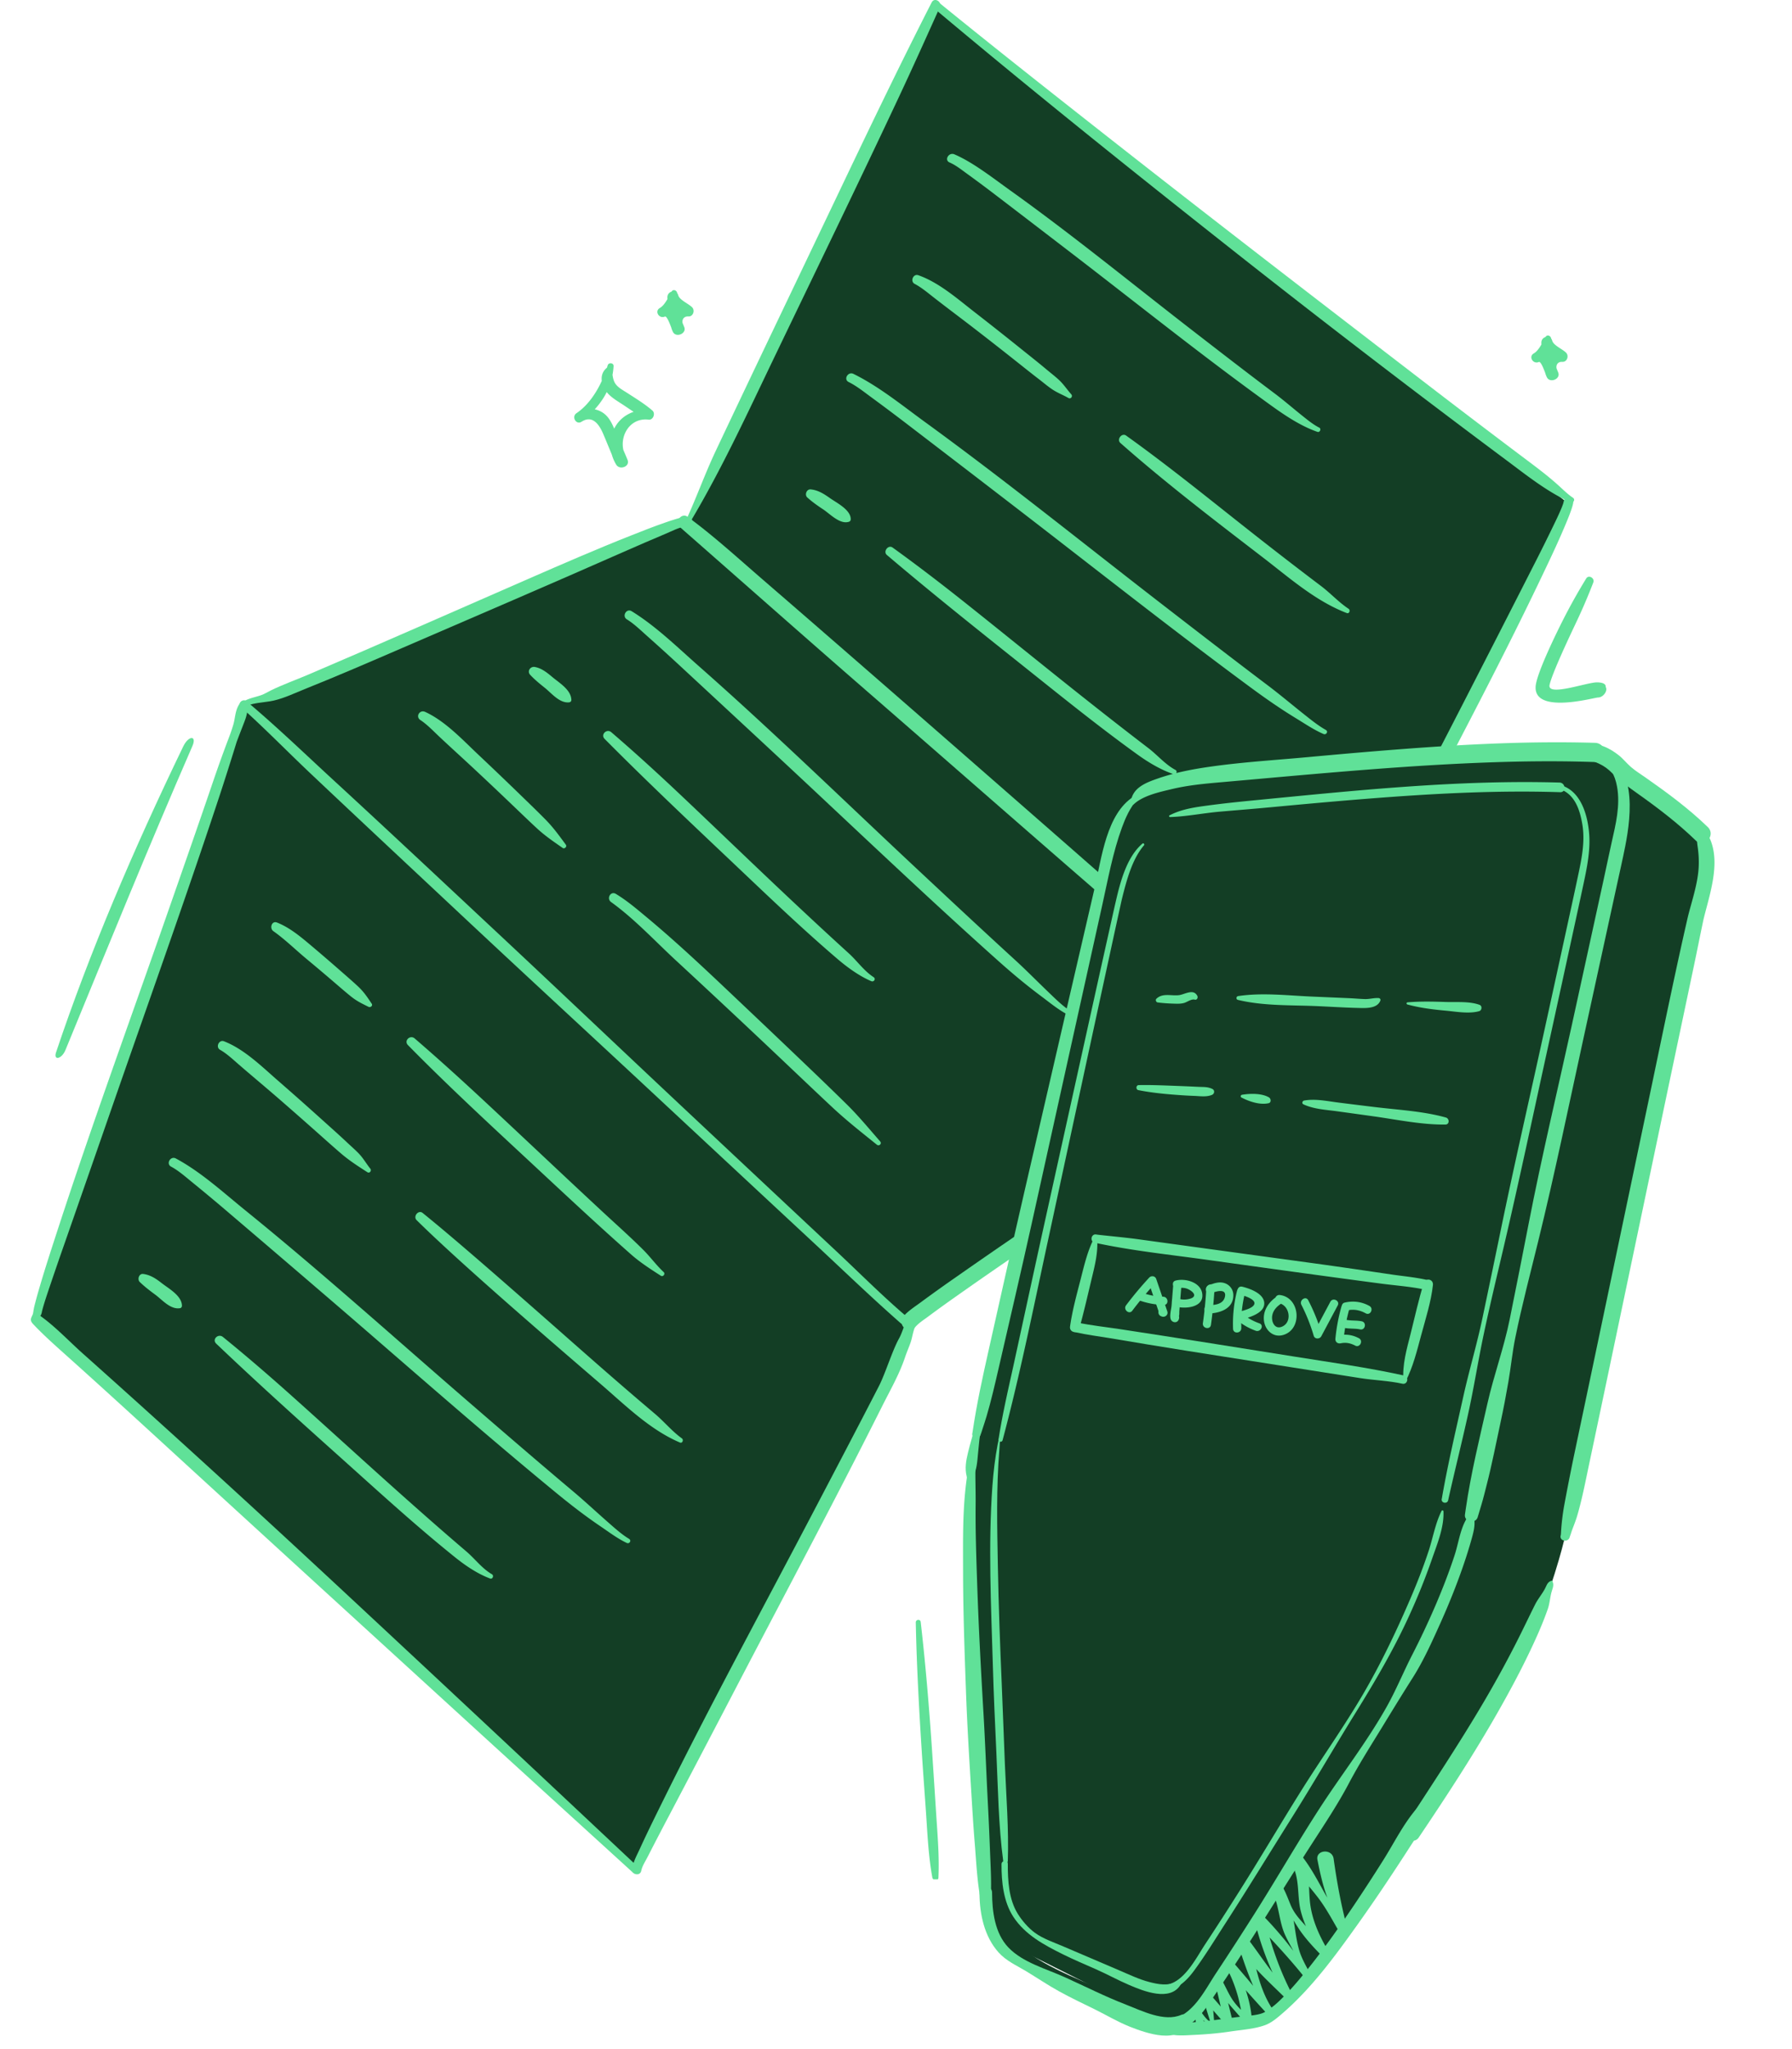 <svg xmlns="http://www.w3.org/2000/svg" width="266" height="304" fill="none"><g clip-path="url(#a)"><path fill="#133E25" d="m101.669 77.824-65.25 26.604 48.934 45.849 49.352 45.712 57.55-39.396"/><path fill="#133E25" d="m94.776 277.131 41.205-81.235-49.613-45.431-49.718-44.998-31.416 89.141zM232.412 74.397l-40.157 82.195-40.427-33.989-49.616-45.428L138.898.713"/><path fill="#60E198" d="M35.773 104.902c3.563 3.186 6.798 6.52 10.272 9.804 7.64 7.217 15.33 14.389 23 21.572 9.179 8.594 18.436 17.109 27.636 25.677 8.054 7.498 16.105 14.998 24.168 22.488 4.153 3.86 8.245 7.809 12.499 11.557q.172.157.349.309c.646.548 1.587-.385.935-.935-3.644-3.088-7.042-6.521-10.529-9.782a23606 23606 0 0 1-23.013-21.561c-9.17-8.599-18.283-17.26-27.47-25.842-8.039-7.512-16.065-15.041-24.164-22.488-4.173-3.838-8.273-7.793-12.61-11.448-.117-.101-.087-.115-.207-.213-.602-.483-1.465.331-.866.865z"/><path fill="#60E198" d="M36.015 105.08c1.048-.863 3.243-.823 4.629-1.146 1.593-.371 3.144-1.121 4.659-1.728 4.859-1.947 9.664-4.026 14.47-6.102 10.979-4.742 21.975-9.453 32.915-14.28q3.03-1.335 6.081-2.62c.95-.4 2.007-.97 3.041-1.121.891-.13.511-1.483-.374-1.351.23-.034-.267.045-.379.07q-.304.073-.599.163c-.57.166-1.135.36-1.697.553-1.726.596-3.423 1.267-5.12 1.939-5.12 2.022-10.168 4.222-15.212 6.422-10.9 4.756-21.779 9.565-32.719 14.228-1.824.779-3.72 1.45-5.502 2.321-.483.236-.927.525-1.439.705-1.169.41-2.338.494-3.237 1.452-.31.332.149.767.489.489z"/><path fill="#60E198" d="M102.512 77.35c4.668-7.832 8.473-16.119 12.424-24.336 6.188-12.875 12.438-25.724 18.508-38.652 2.068-4.408 4.066-8.85 6.061-13.294.363-.806-.795-1.525-1.211-.708-4.921 9.628-9.585 19.379-14.236 29.138-5.944 12.47-11.924 24.92-17.822 37.41-1.569 3.321-2.791 6.754-4.317 10.091-.183.397.365.74.596.349zm33.275 119.609c.622-.719 1.285-1.11 1.923-1.587a185 185 0 0 1 4.299-3.104c4.437-3.133 8.922-6.198 13.413-9.254 9.858-6.711 19.728-13.4 29.465-20.288 2.622-1.855 5.319-3.658 7.806-5.695.621-.508-.264-1.385-.879-.879-1.717 1.407-4.555 3.011-6.66 4.382-4.558 2.964-9.13 5.903-13.663 8.903-9.926 6.573-19.823 13.2-29.577 20.027a224 224 0 0 0-5.188 3.708c-.871.646-1.897 1.284-2.616 2.113-.995 1.149.677 2.831 1.677 1.677z"/><path fill="#60E198" d="M100.882 78.162c9.28 8.13 18.517 16.313 27.832 24.404 15.17 13.178 30.26 26.454 45.511 39.54a3748 3748 0 0 0 17.212 14.698c.835.708 2.049-.472 1.217-1.217a5362 5362 0 0 0-36.158-31.91c-14.397-12.588-28.793-25.176-43.263-37.68-3.704-3.2-7.396-6.58-11.19-9.34-.877-.639-1.976.788-1.161 1.505"/><path fill="#60E198" d="M102.232 77.755c.661 0 .664-1.028 0-1.028s-.664 1.028 0 1.028M4.941 194.79c-.268.754-.65.986.003 1.676 1.498 1.589 3.15 3.054 4.776 4.511 5.323 4.767 10.596 9.588 15.864 14.416 14.762 13.526 29.55 27.018 44.332 40.525 8.002 7.311 16.029 14.596 24.039 21.899.532.486 1.343-.279.81-.779a11229 11229 0 0 0-43.958-41.116c-12.71-11.819-25.521-23.536-38.478-35.082-1.98-1.764-4.013-3.92-6.16-5.483-.931-.679.48-.247-.561-.749-.443-.211-.374-.561-.664.188z"/><path fill="#60E198" d="M35.75 104.159c-.868 1.031-.788 2.215-1.11 3.319-.17.58-.368 1.171-.584 1.744a200 200 0 0 0-2.275 6.28c-2.307 6.779-4.674 13.532-7.033 20.289-5.426 15.538-11.084 30.995-16.19 46.664-.901 2.769-1.81 5.534-2.63 8.333a73 73 0 0 0-.708 2.53c-.068.268-.143.538-.193.811-.08.416-.072.396-.095.665-.075.873 1.167.833 1.24-.032-.025.291.052-.196.08-.295q.096-.365.202-.731c.21-.712.443-1.414.676-2.116a539 539 0 0 1 2.364-6.885q3.624-10.372 7.23-20.754c5.275-15.184 10.701-30.311 15.755-45.588.851-2.57 1.916-5.932 2.664-8.365 1.185-3.12 1.327-3.32 1.495-4.117.249-1.165.187-1.122-.446-1.286.235-.335-.172-.79-.444-.466zm100.077 91.419c-1.492-.407-1.569 1.543-2.359 2.962-1.037 1.862-2.042 5.235-3.023 7.137-3.186 6.186-6.424 12.35-9.655 18.513-7.397 14.116-15.032 28.129-22.102 42.411-1.245 2.517-2.499 5.031-3.668 7.585-.547 1.197-.89 1.712-1.19 3.005-.206.879 1.148 1.253 1.35.373.189-.814.498-1.195.976-2.131a517 517 0 0 1 3.226-6.197 6245 6245 0 0 0 9.976-19.049c7.219-13.836 14.585-27.604 21.582-41.555 1.186-2.365 2.552-4.739 3.395-7.25.241-.719.545-1.416.803-2.13.385-1.067.397-2.326 1.184-3.182.3-.329-.158-.787-.489-.489zm97.65-121.738c-.781-.52-1.486-1.233-2.191-1.868-1.535-1.385-3.21-2.638-4.862-3.876a1733 1733 0 0 1-16.218-12.336c-15.337-11.782-30.667-23.58-45.878-35.531-8.386-6.588-16.76-13.187-25.033-19.915-.557-.452-1.355.326-.796.795 15.004 12.602 30.311 24.84 45.696 36.97a1856 1856 0 0 0 39.57 30.317c2.934 2.189 5.952 4.599 9.322 6.107.447.2.809-.384.388-.665z"/><path fill="#60E198" d="M192.601 156.592c.104-.851.885-2.118 1.323-2.969 1.091-2.116 2.307-4.144 3.372-6.276 3.232-6.464 6.551-12.889 9.861-19.314 7.248-14.068 14.785-28.019 21.605-42.304 1.18-2.47 2.361-4.942 3.428-7.461.346-.815.692-1.633.987-2.467.087-.247.171-.492.241-.744.026-.087.045-.177.065-.267.082-.363.025-.026.051-.38.064-.901-1.341-.896-1.403 0 .017-.221-.039.133-.084.267-.073.225-.16.444-.247.663a37 37 0 0 1-.86 1.908 260 260 0 0 1-3.17 6.396 5787 5787 0 0 1-9.867 19.308c-7.219 14.092-14.635 28.093-21.551 42.336-1.214 2.497-2.253 4.997-3.248 7.585-.433 1.123-1.169 2.483-1.195 3.719-.008.455.641.43.692 0m3.219-93.151c-.885-.45-1.683-1.104-2.456-1.72-1.397-1.111-2.729-2.277-4.165-3.353-4.114-3.085-8.183-6.237-12.249-9.383-8.951-6.928-17.741-14.122-26.95-20.704-2.588-1.852-5.589-4.217-8.343-5.388-.821-.349-1.537.856-.708 1.21.921.394 1.767 1.076 2.574 1.658a191 191 0 0 1 4.296 3.197q6.128 4.68 12.242 9.377c8.978 6.908 17.841 13.984 27.002 20.648 2.591 1.885 5.424 4.02 8.493 5.087.368.13.615-.455.267-.632zm.994 44.857c-1.132-.635-2.169-1.475-3.184-2.278-1.832-1.45-3.602-2.95-5.471-4.36-5.334-4.023-10.62-8.11-15.906-12.195-11.611-8.976-23.057-18.21-34.93-26.84-3.406-2.475-6.843-5.29-10.64-7.158-.806-.396-1.52.812-.708 1.211 1.155.568 2.212 1.419 3.243 2.175a317 317 0 0 1 5.578 4.18A7084 7084 0 0 1 150.66 75.2c11.648 8.958 23.178 18.088 35.006 26.808 2.215 1.632 4.421 3.166 6.764 4.59 1.313.798 2.619 1.692 4.033 2.298.396.172.747-.373.348-.595zm-70.535-31.225c.053-1.427-2.085-2.467-3.086-3.175-.891-.629-1.756-1.188-2.863-1.292-.604-.056-.928.806-.498 1.197.748.677 1.535 1.225 2.375 1.78 1.028.684 2.49 2.27 3.816 1.821a.36.36 0 0 0 .253-.334zm48.203 37.153c-1.54-.826-2.662-2.202-4.033-3.247a639 639 0 0 1-7.472-5.801c-6.59-5.18-13.084-10.484-19.646-15.704-3.555-2.826-7.152-5.588-10.836-8.24-.641-.463-1.456.588-.849 1.102 6.478 5.503 13.121 10.798 19.77 16.094 5.761 4.587 11.488 9.239 17.468 13.54 1.576 1.135 3.47 2.27 5.336 2.888.371.124.61-.446.267-.632zm-89.669-10.372c-.028-1.497-1.75-2.511-2.807-3.393-.779-.652-1.591-1.323-2.617-1.509-.674-.12-1.186.632-.683 1.172.664.711 1.38 1.292 2.139 1.899 1.034.823 2.203 2.317 3.62 2.177.182-.017.348-.143.345-.346zm44.859 41.111c-1.448-.941-2.434-2.402-3.696-3.545a629 629 0 0 1-6.904-6.369c-6.076-5.666-12.039-11.447-18.081-17.15-3.353-3.163-6.75-6.267-10.249-9.268-.677-.581-1.635.343-.992.992 5.947 5.989 12.073 11.788 18.205 17.586 5.373 5.082 10.709 10.226 16.332 15.035 1.464 1.253 3.243 2.548 5.036 3.318.402.171.731-.349.349-.596zm29.351-86.459c-.618-.69-1.127-1.48-1.804-2.112-.596-.556-1.256-1.06-1.88-1.582-1.211-1.017-2.456-1.997-3.69-2.986a524 524 0 0 0-6.958-5.498c-2.543-1.97-5.294-4.416-8.385-5.498-.751-.26-1.24.913-.54 1.282 1.034.547 1.976 1.348 2.895 2.064 1.711 1.332 3.448 2.633 5.17 3.95a551 551 0 0 1 6.874 5.366c1.169.924 2.332 1.86 3.515 2.767.647.494 1.276 1.036 1.951 1.492.761.517 1.63.842 2.43 1.297.349.197.678-.252.419-.542zm-.353 91.344c-1.074-.738-2.029-1.688-2.968-2.587-1.691-1.618-3.318-3.281-5.052-4.865-4.935-4.512-9.822-9.077-14.706-13.642-10.718-10.018-21.248-20.277-32.261-29.972-3.158-2.781-6.32-5.891-9.925-8.108-.77-.474-1.478.74-.708 1.211 1.062.652 2.026 1.596 2.981 2.444a330 330 0 0 1 5.199 4.72c4.904 4.545 9.81 9.088 14.706 13.642 10.746 9.998 21.357 20.15 32.311 29.921 2.046 1.826 4.1 3.542 6.295 5.177 1.225.913 2.436 1.919 3.78 2.652.396.216.713-.345.348-.595zm-74.668-24.521c-.992-1.34-1.852-2.55-3.032-3.744s-2.265-2.242-3.409-3.349a588 588 0 0 0-6.48-6.2c-2.372-2.228-4.957-5.04-7.973-6.422-.812-.374-1.475.708-.708 1.211.98.643 1.844 1.551 2.692 2.354 1.619 1.528 3.277 3.02 4.907 4.537a602 602 0 0 1 6.213 5.866c1.152 1.101 2.299 2.208 3.468 3.289 1.236 1.144 2.473 1.975 3.844 2.933.276.191.677-.197.472-.472zm46.646 44.008c-1.658-1.885-3.204-3.779-5-5.54a568 568 0 0 0-5.19-5.029 2295 2295 0 0 0-9.712-9.242c-4.847-4.585-9.67-9.22-14.804-13.487-1.444-1.203-2.908-2.447-4.524-3.422-.787-.475-1.428.694-.708 1.211 3.47 2.494 6.514 5.79 9.644 8.68a1759 1759 0 0 1 17.44 16.339c1.928 1.826 3.853 3.658 5.795 5.467 2.118 1.975 4.316 3.697 6.567 5.509.343.275.787-.149.489-.489zm69.527-79.021c-1.489-.989-2.695-2.332-4.125-3.407a621 621 0 0 1-7.669-5.886c-7.059-5.486-13.947-11.2-21.22-16.4-.646-.46-1.444.576-.848 1.101 6.809 6.01 14.05 11.524 21.25 17.058 3.875 2.978 7.736 6.402 12.348 8.17.382.145.576-.428.267-.633zM55.172 148.904c-.7-1.044-1.161-1.756-2.095-2.623-.743-.691-1.511-1.356-2.274-2.023a300 300 0 0 0-4.307-3.711c-1.643-1.381-3.36-2.883-5.378-3.683-.786-.311-1.148.854-.542 1.28 1.747 1.229 3.33 2.801 4.977 4.162a315 315 0 0 1 4.088 3.452c.777.665 1.548 1.338 2.342 1.983.953.775 1.616 1.081 2.719 1.631.286.144.68-.164.473-.471zm43.343 39.823c-1.102-1.031-1.975-2.252-3.038-3.309-1.95-1.937-4.02-3.777-6.038-5.648-5.714-5.301-11.371-10.662-17.073-15.975-3.552-3.307-7.132-6.569-10.814-9.734-.676-.58-1.637.336-.995.99 5.99 6.097 12.276 11.883 18.536 17.703 4.83 4.491 9.647 9.001 14.595 13.362 1.338 1.181 2.903 2.185 4.407 3.152.328.212.709-.273.42-.541m-5.127 39.582c-1.116-.674-2.11-1.576-3.086-2.43-1.76-1.54-3.454-3.127-5.247-4.635-5.117-4.301-10.18-8.67-15.24-13.038-11.105-9.585-22.025-19.432-33.429-28.663-3.26-2.641-6.559-5.68-10.28-7.672-.795-.427-1.506.784-.708 1.211 1.119.598 2.122 1.494 3.1 2.289a295 295 0 0 1 5.39 4.492 5261 5261 0 0 1 15.242 13.038c11.134 9.566 22.133 19.3 33.478 28.615 2.121 1.742 4.246 3.382 6.514 4.919 1.267.857 2.529 1.82 3.917 2.475.396.185.736-.362.349-.596zM27.006 193.74c.003-1.497-1.936-2.548-3.002-3.377-.848-.66-1.669-1.224-2.756-1.362-.621-.079-.9.809-.498 1.197.722.696 1.49 1.284 2.299 1.879 1.062.784 2.273 2.259 3.701 1.998.149-.029.253-.192.253-.335zm46.019 39.814c-1.492-.863-2.52-2.298-3.814-3.394a508 508 0 0 1-7.087-6.163c-6.23-5.495-12.345-11.119-18.536-16.656-3.436-3.077-6.918-6.088-10.501-8.993-.686-.556-1.661.357-.992.992 6.157 5.868 12.483 11.546 18.817 17.221 5.488 4.918 10.94 9.905 16.692 14.518 1.495 1.199 3.33 2.438 5.151 3.107.374.137.599-.439.267-.632zm-18.062-60.175c-.58-.728-1.043-1.551-1.686-2.223-.565-.587-1.193-1.129-1.787-1.689-1.152-1.085-2.336-2.135-3.514-3.194a485 485 0 0 0-6.636-5.882c-2.413-2.093-5.055-4.736-8.096-5.91-.741-.284-1.273.87-.584 1.262 1.018.58 1.922 1.438 2.8 2.199 1.683 1.458 3.394 2.883 5.081 4.336 2.16 1.86 4.3 3.744 6.43 5.633 1.193 1.059 2.38 2.126 3.587 3.165 1.291 1.11 2.543 1.907 3.97 2.828.345.222.675-.233.438-.528zm46.247 40.011c-1.465-1.055-2.627-2.489-4.01-3.653a596 596 0 0 1-7.286-6.258c-6.74-5.869-20.22-17.922-27.184-23.531-.62-.502-1.446.518-.886 1.071 6.499 6.429 20.389 18.352 27.317 24.311 3.646 3.134 7.285 6.771 11.764 8.679.376.162.587-.407.288-.622zM99.682 43.262c-.416.737-.974 1.996-1.734 2.43-.84.477-.103 1.655.743 1.273.375-.169 1.04 1.93 1.192 2.27l1.59-.93c-.377-.615-.139-1.408.707-1.36.707.042 1.013-.881.561-1.351-.504-.522-1.875-1.086-2.06-1.779-.248-.925-1.554-.683-1.613.218-.095 1.494 1.703 2.43 2.902 2.883l.21-1.555c-2.04.215-3.259 1.918-2.297 3.872.453.924 2.084.262 1.683-.71-.621-1.506-1.517-4.12-3.616-2.834l.893 1.159c.993-1.044 1.864-1.766 1.676-3.36-.049-.41-.595-.65-.834-.226zm36.255 197.448c.128 6.311.475 12.649.875 18.95.194 3.072.427 6.14.639 9.211.225 3.234.358 6.475.941 9.668.086.469.882.586.908.032.144-3.131-.126-6.242-.33-9.365s-.405-6.305-.615-9.457c-.426-6.367-.959-12.773-1.687-19.112-.055-.475-.74-.394-.731.073M90.2 54.214c-.789 2.596-2.323 5.532-4.625 7.085-.778.525-.061 1.788.744 1.272 1.661-1.066 2.65.458 3.24 1.844.64 1.504 1.237 3.03 1.905 4.521l1.59-.93c-1.592-2.445.045-6.139 3.228-5.747.675.084 1.05-.925.558-1.352-1.158-1.001-2.494-1.807-3.776-2.637-.633-.412-1.375-.78-1.776-1.438-.35-.576-.365-1.35-.48-2.013-.066-.378-.545-.417-.785-.209-1.3 1.125-.641 3 .46 4.017.665.615 1.497 1.085 2.249 1.587 1.017.684 2.045 1.399 3.15 1.935l.4-1.474c-2 .112-3.861.788-4.938 2.6s-.912 3.947.123 5.659c.516.854 2.09.291 1.683-.71-.487-1.196-1.018-2.376-1.534-3.56-.416-.957-.773-2.054-1.47-2.855-1.156-1.325-3.145-1.521-4.569-.515l.89 1.157c2.607-2.173 4.395-4.635 4.61-8.125.032-.517-.736-.59-.878-.12zm139.212-4.216c-.416.737-.974 1.996-1.735 2.43-.839.478-.103 1.656.744 1.274.374-.17 1.04 1.93 1.192 2.27l1.59-.93c-.377-.616-.14-1.41.707-1.36.707.041 1.013-.882.56-1.352-.504-.522-1.874-1.085-2.06-1.778-.247-.926-1.553-.684-1.612.218-.096 1.494 1.703 2.43 2.902 2.883l.21-1.556c-2.041.216-3.259 1.918-2.297 3.872.452.924 2.084.262 1.683-.71-.622-1.506-1.517-4.12-3.616-2.834l.893 1.159c.993-1.044 1.864-1.766 1.676-3.36-.049-.41-.595-.65-.835-.226z"/></g><path fill="#60E198" d="M27.198 110.741c-7.419 15.359-13.94 30.631-18.88 45.392-.414 1.239.838 1.011 1.398-.352 6.175-15.012 12.268-29.996 18.843-45.098.695-1.596-.561-1.597-1.361.058"/><path fill="#133E25" d="m146.1 270.606.908 13.138s1.612 4.061 6.351 6.513l14.902 7.467s5.27 1.007 7.894 1.281c2.623.274 10.388-1.262 10.388-1.262s2.889-1.182 6.022-4.999c3.13-3.818 15.985-22.338 15.985-22.338l13.504-21.757s6.672-10.628 9.306-23.705c2.632-13.079 13.247-62.401 13.247-62.401l5.881-27.506s1.866-7.1 1.443-8.866c-.422-1.765-1.741-2.541-1.741-2.541l-14.465-10.449s-11.282-.221-17.487.239c-6.208.457-38.796 2.966-38.796 2.966s-9.474-.183-13.22 7.124c0 0-2.312 4.556-4.905 18.852-2.593 14.297-14.636 64.605-14.636 64.605s-3.36 9.216-2.295 25.103l1.711 38.539z"/><path fill="#133E25" d="M173.104 298.3s3.371.294 9.618-11.38c6.247-11.673 21.569-34.246 21.569-34.246l7.3-14.823s3.937-9.522 5.674-19.405l20.934-93.47s.905-3.983-.863-7.922c-1.768-3.94-3.681-2.964-3.681-2.964l1.357-2.469s2.295-.263 3.952 1.3c1.656 1.563 8.695 7.088 8.695 7.088l4.967 3.705.508 4.154s-.795 8.789-2.917 14.974c-2.125 6.185-12.585 58.246-12.592 58.244-.008-.002-5.407 27.26-5.407 27.26s-2.177 9.085-5.161 14.003c-2.984 4.919-19.351 32.103-19.351 32.103s-10.871 17.363-14.956 20.387c0 0-2.951 4.482-6.195 4.842s-7.736 1.205-7.736 1.205l-5.707-.247-.073-2.045"/><path fill="#133E25" d="m172.445 297.845 1.056-.053-.389 2.845s-5.967-.936-7.275-2.099c-1.311-1.162-7.506-4.071-7.506-4.071l-6.898-3.17s-4.713-2.582-4.893-7.437c-.181-4.856-1.754-28.933-1.754-28.933l-1.034-28.019c0-.005-.395-9.26 3.008-22.387s9.603-42.032 9.603-42.032l7.842-34.863s1.195-10.148 8.914-11.814c0 0 20.33-2.012 20.477-2.024l31.082-2.254 11.138.261-2.159 2.293s-20.114.301-23.765.493c-3.65.191-30.571 2.984-30.571 2.984l-5.535.765s-3.164.354-5.747 4.535-5.911 23.409-5.911 23.409l-3.298 15.952-5.704 25.641-5.33 24.154s-.974 5.488-1.262 8.515c-.288 3.024-.111 23.406-.111 23.406l.879 26.905.926 11.09s1.17 4.493 3.712 7.12c2.541 2.627 11.704 6.079 11.704 6.079l8.803 2.706z"/><path fill="#60E198" d="M231.461 111.375c1.942.503 4.114.162 5.905 1.171 1.553.876 2.354 2.439 2.662 4.148.512 2.818-.199 5.619-.814 8.357-.403 1.805-.775 3.617-1.169 5.424-1.584 7.285-3.18 14.565-4.779 21.846-2.126 9.686-4.439 19.35-6.331 29.084q-1.393 7.168-2.839 14.325c-.858 4.242-2.353 8.273-3.305 12.487-1.177 5.199-2.465 10.396-3.222 15.677l-.055.38-.023.161c-.066.446.014-.006-.024.161-.269 1.226 1.636 1.611 1.908.387.054-.244-.112.339.005-.034l.081-.254c.044-.14.083-.281.125-.421l.314-1.045c.295-.985.536-1.986.791-2.983.785-3.051 1.382-6.156 2.049-9.236.431-1.989.81-3.979 1.156-5.984.379-2.196.585-4.39 1.031-6.576.985-4.821 2.247-9.596 3.419-14.375 2.426-9.886 4.478-19.866 6.652-29.811 1.671-7.631 3.341-15.266 4.996-22.901.418-1.929.863-3.852 1.245-5.788.961-4.853 1.779-12.64-4.263-14.529-1.884-.588-3.693-.248-5.522.293-.02.006-.015.033.002.036z"/><path fill="#60E198" d="M218.201 224.596c-1.389 1.641-1.618 4.095-2.273 6.101-.813 2.494-1.767 4.943-2.796 7.356a118 118 0 0 1-3.518 7.478c-1.322 2.578-2.4 5.249-3.831 7.778-2.942 5.207-6.627 9.92-9.875 14.928-3.367 5.192-6.447 10.578-9.768 15.804a537 537 0 0 1-5.628 8.689c-1.785 2.693-3.396 6.238-6.86 6.941-.665.137-.764.991-.08 1.199 2.477.758 4.577-1.706 5.809-3.518a447 447 0 0 0 5.316-8.019c3.498-5.401 6.86-10.887 10.356-16.287 1.781-2.752 3.614-5.529 5.145-8.427 1.531-2.899 3.219-5.539 4.904-8.291 1.511-2.468 3.015-4.935 4.57-7.376 1.61-2.531 2.853-5.297 4.083-8.03 1.231-2.734 2.427-5.676 3.43-8.592a71 71 0 0 0 1.274-4.07c.346-1.246.607-2.305.236-3.566-.063-.214-.361-.257-.499-.096z"/><path fill="#60E198" d="M145.393 280.895c.017 3.08.719 6.414 2.836 8.766 1.126 1.249 2.607 1.898 4.022 2.746 1.675 1.005 3.285 2.103 5 3.046s3.466 1.77 5.21 2.625 3.457 1.892 5.292 2.615c2.432.961 7.283 2.676 8.609-.629.243-.608-.299-1.46-1.013-1.148-2.526 1.106-5.871-.609-8.179-1.502-3.121-1.207-6.083-2.706-9.125-4.085-2.756-1.25-6.223-2.164-8.368-4.413-2.021-2.118-2.402-5.354-2.416-8.147-.007-1.207-1.874-1.074-1.868.128z"/><path fill="#60E198" d="M145.355 210.795c.053.659-.33 1.618-.498 2.258-.205.79-.444 1.57-.63 2.366a47 47 0 0 0-1.02 6.568c-.318 3.705-.256 7.476-.252 11.19.008 5.997.225 12 .441 17.992.168 4.643.446 9.276.731 13.914.172 2.799.332 5.599.562 8.394.247 2.998.362 6.044 1.005 8.99.14.644 1.248.563 1.306-.089.241-2.639.043-5.293-.052-7.936a521 521 0 0 0-.342-7.503c-.22-4.331-.377-8.668-.634-12.996-.372-6.303-.708-12.611-.921-18.921-.132-3.929-.271-7.859-.231-11.79.024-2.346-.1-4.69.012-7.037.044-.936.071-1.871.142-2.806.055-.73.072-1.922.414-2.577.016-.028-.039-.041-.037-.007z"/><path fill="#60E198" d="M168.285 118.176c-4.041 2.526-4.764 9.118-5.79 13.521-1.532 6.574-3.051 13.15-4.571 19.725-1.978 8.549-3.951 17.098-5.927 25.646-1.784 7.723-3.496 15.461-5.236 23.196-.898 4.001-1.774 7.985-2.374 12.042-.008.062-.021.122-.029.184-.046.329.028-.059-.019.114-.214.776 1.009 1.021 1.223.25.069-.248-.152.384-.061.112.041-.12.104-.245.147-.368.066-.189.124-.379.184-.57.209-.645.427-1.291.62-1.943.669-2.27 1.203-4.577 1.734-6.882 1.679-7.299 3.389-14.592 5.008-21.906l5.698-25.733c1.563-7.05 3.123-14.102 4.694-21.15.871-3.902 1.58-7.881 2.953-11.645.514-1.41 1.199-2.945 2.206-4.072.269-.301-.128-.725-.46-.519z"/><path fill="#60E198" d="M143.598 223.71c.059-1.605.132-3.193.86-4.638.546-1.083.606-2.251.718-3.444.125-1.3.236-2.609.495-3.888.258-1.28.9-2.573.819-3.903-.017-.252-.386-.416-.547-.184-.753 1.073-.84 2.427-1.139 3.675-.342 1.418-.797 2.809-1.131 4.229-.28 1.185-.477 2.274-.185 3.457.373 1.509.171 3.157.081 4.698-.001.02.03.018.031-.002zm25.948-105.792q.244-.186.496-.366c.074-.054-.019-.165-.086-.097q-.215.22-.434.432c-.016.016.008.044.027.031z"/><path fill="#60E198" d="M168.329 119.289c1.393-1.284 3.886-1.808 5.659-2.231 2.317-.552 4.683-.778 7.047-.987 4.537-.399 9.073-.811 13.613-1.203 9.142-.789 18.295-1.499 27.469-1.794 4.946-.16 9.895-.19 14.842-.009 1.834.066 1.635-2.805-.196-2.859-9.407-.28-18.822.188-28.203.893-4.775.359-9.546.777-14.313 1.216-4.757.439-9.569.727-14.301 1.386-2.704.374-5.414.877-7.999 1.768-1.831.631-3.919 1.401-4.093 3.583-.023.281.267.428.477.235zm58.584-2.669c1.845.23 4.037-.166 5.632.957 1.479 1.04 2.03 2.964 2.323 4.66.456 2.662-.113 5.269-.666 7.867a850 850 0 0 1-1.074 4.986 9558 9558 0 0 1-4.443 20.315c-1.97 8.981-4.03 17.945-5.886 26.95a3423 3423 0 0 1-2.745 13.185c-.825 3.925-1.981 7.758-2.849 11.672-1.07 4.829-2.209 9.645-3.08 14.516-.039.217-.068.437-.115.649-.135.613.818.806.952.195.912-4.135 2.073-8.713 3.01-13.007.839-3.84 1.444-7.721 2.258-11.563.95-4.491 2.036-8.958 3.079-13.429 2.146-9.198 4.109-18.443 6.129-27.673a12482 12482 0 0 0 4.629-21.202c.382-1.759.767-3.519 1.137-5.28.464-2.212.867-4.507.682-6.773-.214-2.632-1.147-6.054-3.904-7.058-1.65-.601-3.397-.266-5.068.013-.01.001-.014.018-.001.02m-12.93 107.536c-.93 1.849-1.275 3.979-1.921 5.943-.8 2.429-1.735 4.815-2.747 7.163-2.063 4.791-4.361 9.603-6.998 14.105-2.846 4.862-6.127 9.452-9.119 14.22s-5.983 9.845-9.058 14.718a480 480 0 0 1-5.26 8.158c-1.389 2.1-3.147 5.766-6.028 6.054-.329.033-.387.542-.04.6 1.861.314 3.479-1.449 4.477-2.814 1.66-2.264 3.137-4.685 4.661-7.041 3.342-5.174 6.549-10.428 9.829-15.639s6.229-10.333 9.409-15.464c2.936-4.733 5.745-9.516 8.049-14.592a95 95 0 0 0 3.33-8.29c.763-2.215 1.81-4.693 1.694-7.069-.007-.147-.213-.184-.278-.054z"/><path fill="#60E198" d="M148.665 276.569c-.015 2.615.284 5.56 1.752 7.804 1.759 2.688 4.591 4.191 7.384 5.578 1.614.8 3.28 1.496 4.927 2.225 1.649.732 3.234 1.607 4.891 2.316 2.145.919 6.07 2.501 7.629-.047.223-.363-.279-.746-.602-.525-1.162.801-2.805.45-4.055.125-1.526-.396-2.959-1.093-4.404-1.708-2.771-1.18-5.545-2.36-8.312-3.553-1.385-.597-3.036-1.144-4.257-2.04-.981-.721-1.898-1.785-2.542-2.818-1.339-2.145-1.492-4.958-1.479-7.421.003-.604-.929-.535-.935.064z"/><path fill="#60E198" d="M149.013 209.999c-.092 1.425-.658 2.898-.925 4.301-.383 2.002-.623 4.056-.773 6.092-.646 8.838-.198 17.82.061 26.659.126 4.327.319 8.652.522 12.976.25 5.347.309 10.793 1.02 16.104.06.437.664.386.679-.047.155-4.761-.236-9.573-.433-14.329-.165-3.952-.296-7.907-.466-11.858-.252-5.843-.471-11.69-.576-17.538-.106-5.77-.251-11.615.229-17.375.133-1.595.143-3.459.681-4.984.007-.015-.018-.021-.017-.004z"/><path fill="#60E198" d="M169.582 125.153c-2.303 1.969-3.26 5.577-3.925 8.441-.345 1.482-.67 2.97-1.003 4.454-1.357 6.08-2.702 12.163-4.047 18.245q-2.654 11.998-5.304 23.996c-1.595 7.221-3.156 14.45-4.731 21.677-.818 3.749-1.709 7.502-2.306 11.294a2 2 0 0 1-.054.274c-.104.39.508.51.611.125 2.57-9.611 4.623-19.836 6.754-29.699 3.131-14.496 6.249-28.993 9.4-43.484.442-2.034.884-4.07 1.334-6.102.086-.386.165-.772.262-1.157.646-2.568 1.474-5.764 3.24-7.808.125-.143-.074-.392-.229-.259zm4.106-3.935c2.488-.085 4.958-.593 7.442-.807s4.936-.41 7.399-.64c4.806-.45 9.612-.892 14.422-1.271 9.521-.751 19.086-1.281 28.64-.971.919.03.816-1.404-.098-1.43-15.218-.435-30.425 1.192-45.549 2.658-2.176.211-4.357.441-6.525.73-2.013.268-4.003.537-5.819 1.479-.131.068-.037.255.086.252zm60.526-9.735c.898.363 1.903.436 2.79.82s1.573 1.196 2.126 1.958c1.249 1.729 1.664 3.677 1.804 5.761.006.095.157.11.17.011.271-2.174-.441-4.443-1.636-6.247-1.234-1.86-2.967-2.71-5.229-2.435-.063.007-.093.102-.025.129z"/><path fill="#60E198" d="M235.284 112.214c.569.538 1.354.751 2.055 1.074.739.34 1.352.791 1.923 1.366 1.214 1.218 2.511 2.15 3.913 3.144 3.003 2.131 5.925 4.361 8.573 6.929 1.242 1.204 2.996-.824 1.759-2.02-2.86-2.77-6.059-5.126-9.317-7.402-.709-.494-1.456-.956-2.108-1.525s-1.153-1.224-1.817-1.746c-1.192-.937-3.148-2.07-4.68-1.375-.633.286-.828 1.056-.298 1.557z"/><path fill="#60E198" d="M251.853 123.135c.095-.044.049 1.258.048 1.457-.002.504.1 1.002.156 1.499.133 1.148.152 2.283.014 3.429-.253 2.111-.909 4.103-1.441 6.148q-.12.473-.224.948a549 549 0 0 0-1.217 5.443c-1.537 7.043-2.981 14.107-4.465 21.161q-2.87 13.653-5.735 27.305c-1.71 8.137-3.419 16.275-5.136 24.411a341 341 0 0 0-1.651 8.318 35 35 0 0 0-.502 4.266c-.005.082-.018.169-.027.25-.07.636.046-.187-.009.016-.234.843 1.099 1.11 1.331.272.063-.226-.179.508-.02.065.039-.111.072-.226.116-.337.077-.199.134-.407.204-.611.151-.442.571-1.47.783-2.174.745-2.487 1.239-5.089 1.776-7.625 1.707-8.068 3.401-16.141 5.096-24.211l5.875-27.978c1.549-7.368 3.105-14.734 4.659-22.1.409-1.94.791-3.886 1.2-5.827.078-.368.148-.737.239-1.101.873-3.507 2.429-7.976.968-11.549-.238-.582-1.454-2.608-2.263-1.934-.207.172-.059.584.229.456zm-21.544 111.374c-.636.196-.71.697-1.029 1.274-.439.789-1.011 1.459-1.415 2.262-.828 1.65-1.617 3.317-2.446 4.967a163 163 0 0 1-5.206 9.544c-3.722 6.319-7.816 12.445-11.802 18.598-.809 1.248 1.34 2.702 2.18 1.456 4.174-6.198 8.235-12.41 11.922-18.913 1.825-3.219 3.559-6.477 5.112-9.839.78-1.686 1.506-3.376 2.119-5.129.271-.777.324-1.576.519-2.378.159-.654.499-1.212.131-1.813-.016-.028-.054-.038-.085-.029"/><path fill="#60E198" d="M172.195 301.448c.841.168 1.692.453 2.548.503.791.046 1.608-.015 2.395-.051 1.834-.084 3.68-.233 5.496-.51 1.653-.251 3.543-.363 5.128-.936.988-.357 1.828-1.087 2.614-1.765 4.353-3.755 7.839-8.55 11.162-13.202a255 255 0 0 0 4.949-7.211 353 353 0 0 0 2.733-4.179c1.085-1.682 2.249-3.331 2.937-5.221.336-.927-.745-1.781-1.483-.991-2.169 2.319-3.635 5.37-5.323 8.046a276 276 0 0 1-4.28 6.591c-2.124 3.158-4.314 6.281-6.68 9.264-1.402 1.768-2.86 3.51-4.494 5.068-.467.447-.934.837-1.482 1.216q-.654.454-.982.583c-.906.354-2.283.409-3.739.595-1.826.231-3.652.501-5.484.678-.955.092-1.909.163-2.868.199-1.049.042-2.042.304-3.084.415-.506.052-.58.803-.06.908z"/><path fill="#60E198" d="M178.904 300.342a5.6 5.6 0 0 1-.627-1.779l-.676.336c.724.69 1.549 1.166 2.32 1.791.14.113.374.016.356-.177-.13-1.395-.205-2.812-.424-4.196l-1.129.392q1.57 1.788 3.139 3.58c.452.514 1.241.151 1.071-.542l-1.375-5.621-1.043.525c1.115 1.996 2.843 3.635 4.272 5.415.343.426 1.068.234 1.035-.358-.152-2.805-1.278-5.927-2.599-8.382l-1.089.742a265 265 0 0 0 6.128 6.886c.401.437 1.09-.207.763-.678-2.107-3.059-2.628-6.588-3.472-10.135l-1.576.796c1.916 2.982 4.546 5.219 7.029 7.708.481.483 1.091-.217.823-.729-1.877-3.593-3.223-7.429-4.119-11.379l-1.216.825c2.52 2.633 5.002 5.296 7.277 8.147.386.487 1.06.004.783-.532-.611-1.188-1.343-2.387-1.713-3.675-.322-1.12-.49-2.277-.666-3.426-.305-1.978-.785-4.044-1.72-5.818l-1.42.966c.461.791 1.051 1.455 1.666 2.127.763.837 1.293 1.733 1.893 2.686 1.007 1.603 2.342 3.016 3.658 4.367.499.514 1.218-.233.89-.79-1.384-2.348-2.502-4.812-2.726-7.561-.182-2.229.007-4.368-1.1-6.398l-1.596 1.086c1.19 1.728 2.576 3.241 3.857 4.896 1.28 1.655 2.246 3.516 3.282 5.284.391.666 1.328.093 1.147-.579-.928-3.428-1.554-6.873-2.047-10.387-.216-1.554-2.698-1.33-2.402.165.364 1.841.761 3.635 1.393 5.403.631 1.769 1.301 3.469 1.835 5.249l1.147-.58c-1.118-1.791-2.413-3.514-3.432-5.362-1.019-1.847-1.927-3.538-3.182-5.175-.754-.987-2.247.019-1.596 1.086 1.238 2.029.792 4.652 1.34 6.895.582 2.371 1.832 4.583 3.089 6.653l.89-.791c-1.308-1.312-2.477-2.737-3.714-4.112-.733-.814-1.353-1.592-1.771-2.616-.35-.858-.663-1.696-1.099-2.515s-1.943-.112-1.522.767c.956 2.002.912 4.261 1.831 6.265.407.885.893 1.719 1.344 2.581.624 1.192 1.076 2.492 1.604 3.73l.839-.423c-2.132-3.1-4.429-6.07-7.063-8.759-.586-.598-1.372.165-1.217.825.967 4.058 2.551 7.889 4.635 11.5l.823-.729c-2.476-2.28-4.267-5.202-6.285-7.874-.604-.799-1.891-.187-1.576.795 1.124 3.522 2.392 6.941 4.302 10.122l.851-.579a262 262 0 0 0-5.802-6.95c-.554-.64-1.502-.015-1.09.742.687 1.259 1.188 2.595 1.586 3.969.37 1.281.53 2.657 1.002 3.897l.91-.618c-.975-.667-1.871-1.499-2.56-2.466-.616-.863-1.061-1.925-1.579-2.865-.347-.626-1.185-.073-1.043.526q.67 2.815 1.344 5.633l1.071-.542-3.115-3.594c-.461-.533-1.264-.152-1.095.553.326 1.363.797 2.698 1.208 4.035l.298-.264c-.847-.438-1.426-1.198-1.95-1.973-.243-.361-.732-.126-.745.258-.025.74.01 1.44.156 2.167.224 1.131 1.826.567 1.286-.447zm-16.39-116.873c-1.073 2.025-1.554 4.172-2.124 6.388-.569 2.217-1.234 4.619-1.555 6.944-.125.902 1.141 1.157 1.382.281.629-2.28 1.169-4.61 1.715-6.911.547-2.301 1.123-4.343.91-6.636a.173.173 0 0 0-.326-.064z"/><path fill="#60E198" d="M159.612 197.647c1.674.381 3.407.589 5.099.873 3.801.638 7.602 1.276 11.41 1.875 8.585 1.35 17.17 2.694 25.751 4.053 2.075.329 4.249.384 6.298.837.78.173 1.025-1.045.248-1.215-5.448-1.2-10.984-1.962-16.488-2.842-8.582-1.371-17.161-2.744-25.753-4.048-2.082-.316-4.211-.534-6.271-.972-.926-.197-1.214 1.23-.294 1.442z"/><path fill="#60E198" d="M208.648 204.946c1.111-2.193 1.672-4.497 2.311-6.871.64-2.373 1.469-4.949 1.741-7.425.1-.901-1.103-1.14-1.37-.279-.745 2.412-1.298 4.94-1.915 7.39-.617 2.451-1.273 4.659-1.095 7.119.012.171.248.216.325.063z"/><path fill="#60E198" d="M211.681 189.857c-1.669-.374-3.418-.524-5.107-.774-3.85-.568-7.7-1.134-11.555-1.663-8.654-1.184-17.311-2.361-25.964-3.555-1.466-.201-2.938-.349-4.41-.503q-.66-.069-1.319-.14l-.386-.045c-.143-.015-.38-.067-.193-.026-.781-.17-1.024 1.047-.248 1.215 5.474 1.186 11.098 1.761 16.642 2.532 8.653 1.204 17.305 2.408 25.966 3.55 2.077.272 4.228.422 6.28.851.929.194 1.213-1.235.294-1.442m-42.697-28.126c1.909.377 3.813.566 5.753.708.835.063 1.67.116 2.509.144.838.029 1.853.2 2.672-.156.362-.157.432-.675.054-.865-.686-.346-1.357-.285-2.119-.322a279 279 0 0 0-3.026-.131c-1.935-.071-3.854-.165-5.791-.126-.431.008-.465.668-.05.75zm15.303 1.098c1.147.594 2.723 1.129 4.018.842.433-.096.363-.685.054-.866-1.071-.631-2.804-.586-3.99-.389-.206.034-.286.307-.082.413m9.192 1.009c1.557.723 3.308.794 4.992 1.027q2.729.376 5.457.756c3.481.488 7.105 1.256 10.629 1.215.625-.006.613-.891.068-1.045-3.415-.952-7.148-1.133-10.66-1.563q-2.619-.317-5.234-.647c-1.696-.211-3.438-.607-5.139-.311-.272.048-.405.43-.114.565zm-21.642-15.121c.892.123 1.851.171 2.758.192.385.008.777-.007 1.152-.109.467-.125 1.093-.632 1.602-.497.342.089.514-.308.376-.566-.586-1.104-1.858-.204-2.719-.098-1.148.14-2.419-.363-3.353.534-.177.169-.053.512.184.544m11.926-.374c3.801.918 7.885.751 11.776.923 1.983.088 3.971.219 5.956.267 1.086.026 2.905.167 3.395-1.067.084-.21-.051-.385-.265-.397-.677-.04-1.345.173-2.03.151-.794-.024-1.592-.102-2.389-.135l-5.477-.236c-3.614-.155-7.343-.611-10.931-.073-.313.046-.364.489-.037.567zm25.149.68c1.859.501 3.692.733 5.607.909 1.56.141 3.547.516 5.057.078.395-.113.465-.778.057-.929-1.497-.558-3.442-.376-5.03-.429-1.91-.065-3.765-.112-5.671.053-.186.015-.195.271-.02.318m-40.837 45.427a53 53 0 0 1 3.435-4.105l-1.039-.199 1.644 4.807.849-.75-.127-.053.339.507-.003-.154c-.017-.789-1.238-.703-1.221.084l.004.154a.6.6 0 0 0 .338.507l.127.053c.482.205 1.029-.225.848-.751q-.82-2.404-1.643-4.807c-.153-.448-.73-.532-1.039-.199a53 53 0 0 0-3.434 4.105c-.473.626.446 1.435.923.806z"/><path fill="#60E198" d="M168.989 192.882a11.7 11.7 0 0 0 3.757.717c.786.02.698-1.202-.084-1.222a9.8 9.8 0 0 1-3.13-.593c-.732-.269-1.283.827-.543 1.098m5.167-2.32-.255 3.16c-.044.538-.392 1.719-.02 2.179.282.349.837.365 1.055-.072a.8.8 0 0 0 .088-.48c-.1-.779-1.322-.7-1.221.084l.036-.148 1.055-.072c.198.247.154-.553.164-.684l.105-1.308q.098-1.208.193-2.414c.062-.805-1.138-1.03-1.2-.245"/><path fill="#60E198" d="M174.913 191.139a2.1 2.1 0 0 1 1.341.07c.307.121 1.078.554.998 1.002-.067.385-.728.506-1.026.554-.544.086-1.062.004-1.579-.172-.746-.253-.98.951-.244 1.2 1.288.437 4.192.275 4.072-1.701-.111-1.843-2.503-2.494-3.968-2.109-.761.2-.353 1.355.406 1.156m4.15.039a62 62 0 0 1-.51 5.129c-.109.779 1.09 1.026 1.199.245.254-1.812.428-3.631.532-5.457.044-.786-1.179-.695-1.221.083"/><path fill="#60E198" d="M179.782 191.87c.639-.272 2.372-.818 2.032.563-.273 1.101-1.54 1.181-2.467 1.215-.788.027-.702 1.248.083 1.221 1.649-.059 3.651-.699 3.643-2.709a1.87 1.87 0 0 0-1.113-1.726c-.858-.385-1.775-.065-2.583.28-.72.308-.322 1.468.405 1.156m3.825-.316a20 20 0 0 0-.574 5.582c.027.794 1.219.697 1.22-.083v-.435c0-.788-1.221-.702-1.221.084l.001.434 1.22-.083a18.8 18.8 0 0 1 .553-5.255c.19-.767-1.008-1.006-1.199-.244"/><path fill="#60E198" d="M184.152 192.094c.654.159 2.708.799 1.853 1.662-.473.48-1.706.738-2.325.931-.44.135-.545.749-.199 1.04a9.4 9.4 0 0 0 2.917 1.7c.734.264 1.285-.832.543-1.098a8.5 8.5 0 0 1-2.657-1.527l-.199 1.04c1.109-.346 3.531-.91 3.58-2.413s-2.149-2.266-3.271-2.538c-.768-.185-1.007 1.017-.244 1.2z"/><path fill="#60E198" d="M189.609 192.309c-1.258.796-2.201 2.139-1.98 3.688.197 1.369 1.358 2.458 2.791 2.072 2.959-.797 2.601-5.576-.436-5.943-.777-.094-1.026 1.107-.244 1.2 1.669.2 2.179 2.856.522 3.51-1.075.424-1.57-.789-1.416-1.654s.768-1.43 1.45-1.862-.022-1.435-.687-1.013zm3.57 1.278a26 26 0 0 1 1.826 4.586c.157.525.889.514 1.126.07l2.437-4.568c.371-.699-.725-1.24-1.097-.544l-2.437 4.569 1.126.07a27.6 27.6 0 0 0-1.969-4.871c-.362-.697-1.371-.004-1.012.688m5.936.262a27.5 27.5 0 0 0-.89 4.736c-.05.499.324.8.803.701.774-.164 1.459-.009 2.143.349s1.24-.731.543-1.098c-1.003-.528-1.991-.642-3.091-.409l.803.701c.16-1.607.452-3.181.89-4.736.213-.76-.988-.997-1.199-.244z"/><path fill="#60E198" d="M199.55 196.999c.776.165 1.569.064 2.34.227.772.163 1.013-1.037.244-1.2s-1.569-.064-2.34-.227c-.772-.164-1.013 1.036-.244 1.2m.465-2.596c.946-.22 1.872-.025 2.71.44.691.382 1.231-.715.543-1.098-1.142-.633-2.391-.791-3.659-.498-.765.178-.355 1.333.406 1.156m35.439-108.581a86 86 0 0 0-3.442 6.151c-.842 1.66-3.983 8.003-4.07 9.923-.186 4.109 8.711 1.583 9.271 1.583.748 0 1.5-.989 1.122-1.583 0 0 .187-.662-1.308-.662s-7.387 2.15-7.012.38c.374-1.77 3.259-7.81 3.999-9.38a84 84 0 0 0 2.495-5.83c.239-.622-.683-1.185-1.055-.582"/><defs><clipPath id="a"><path fill="#fff" d="M0 0h233.663v278.814H0z"/></clipPath></defs></svg>